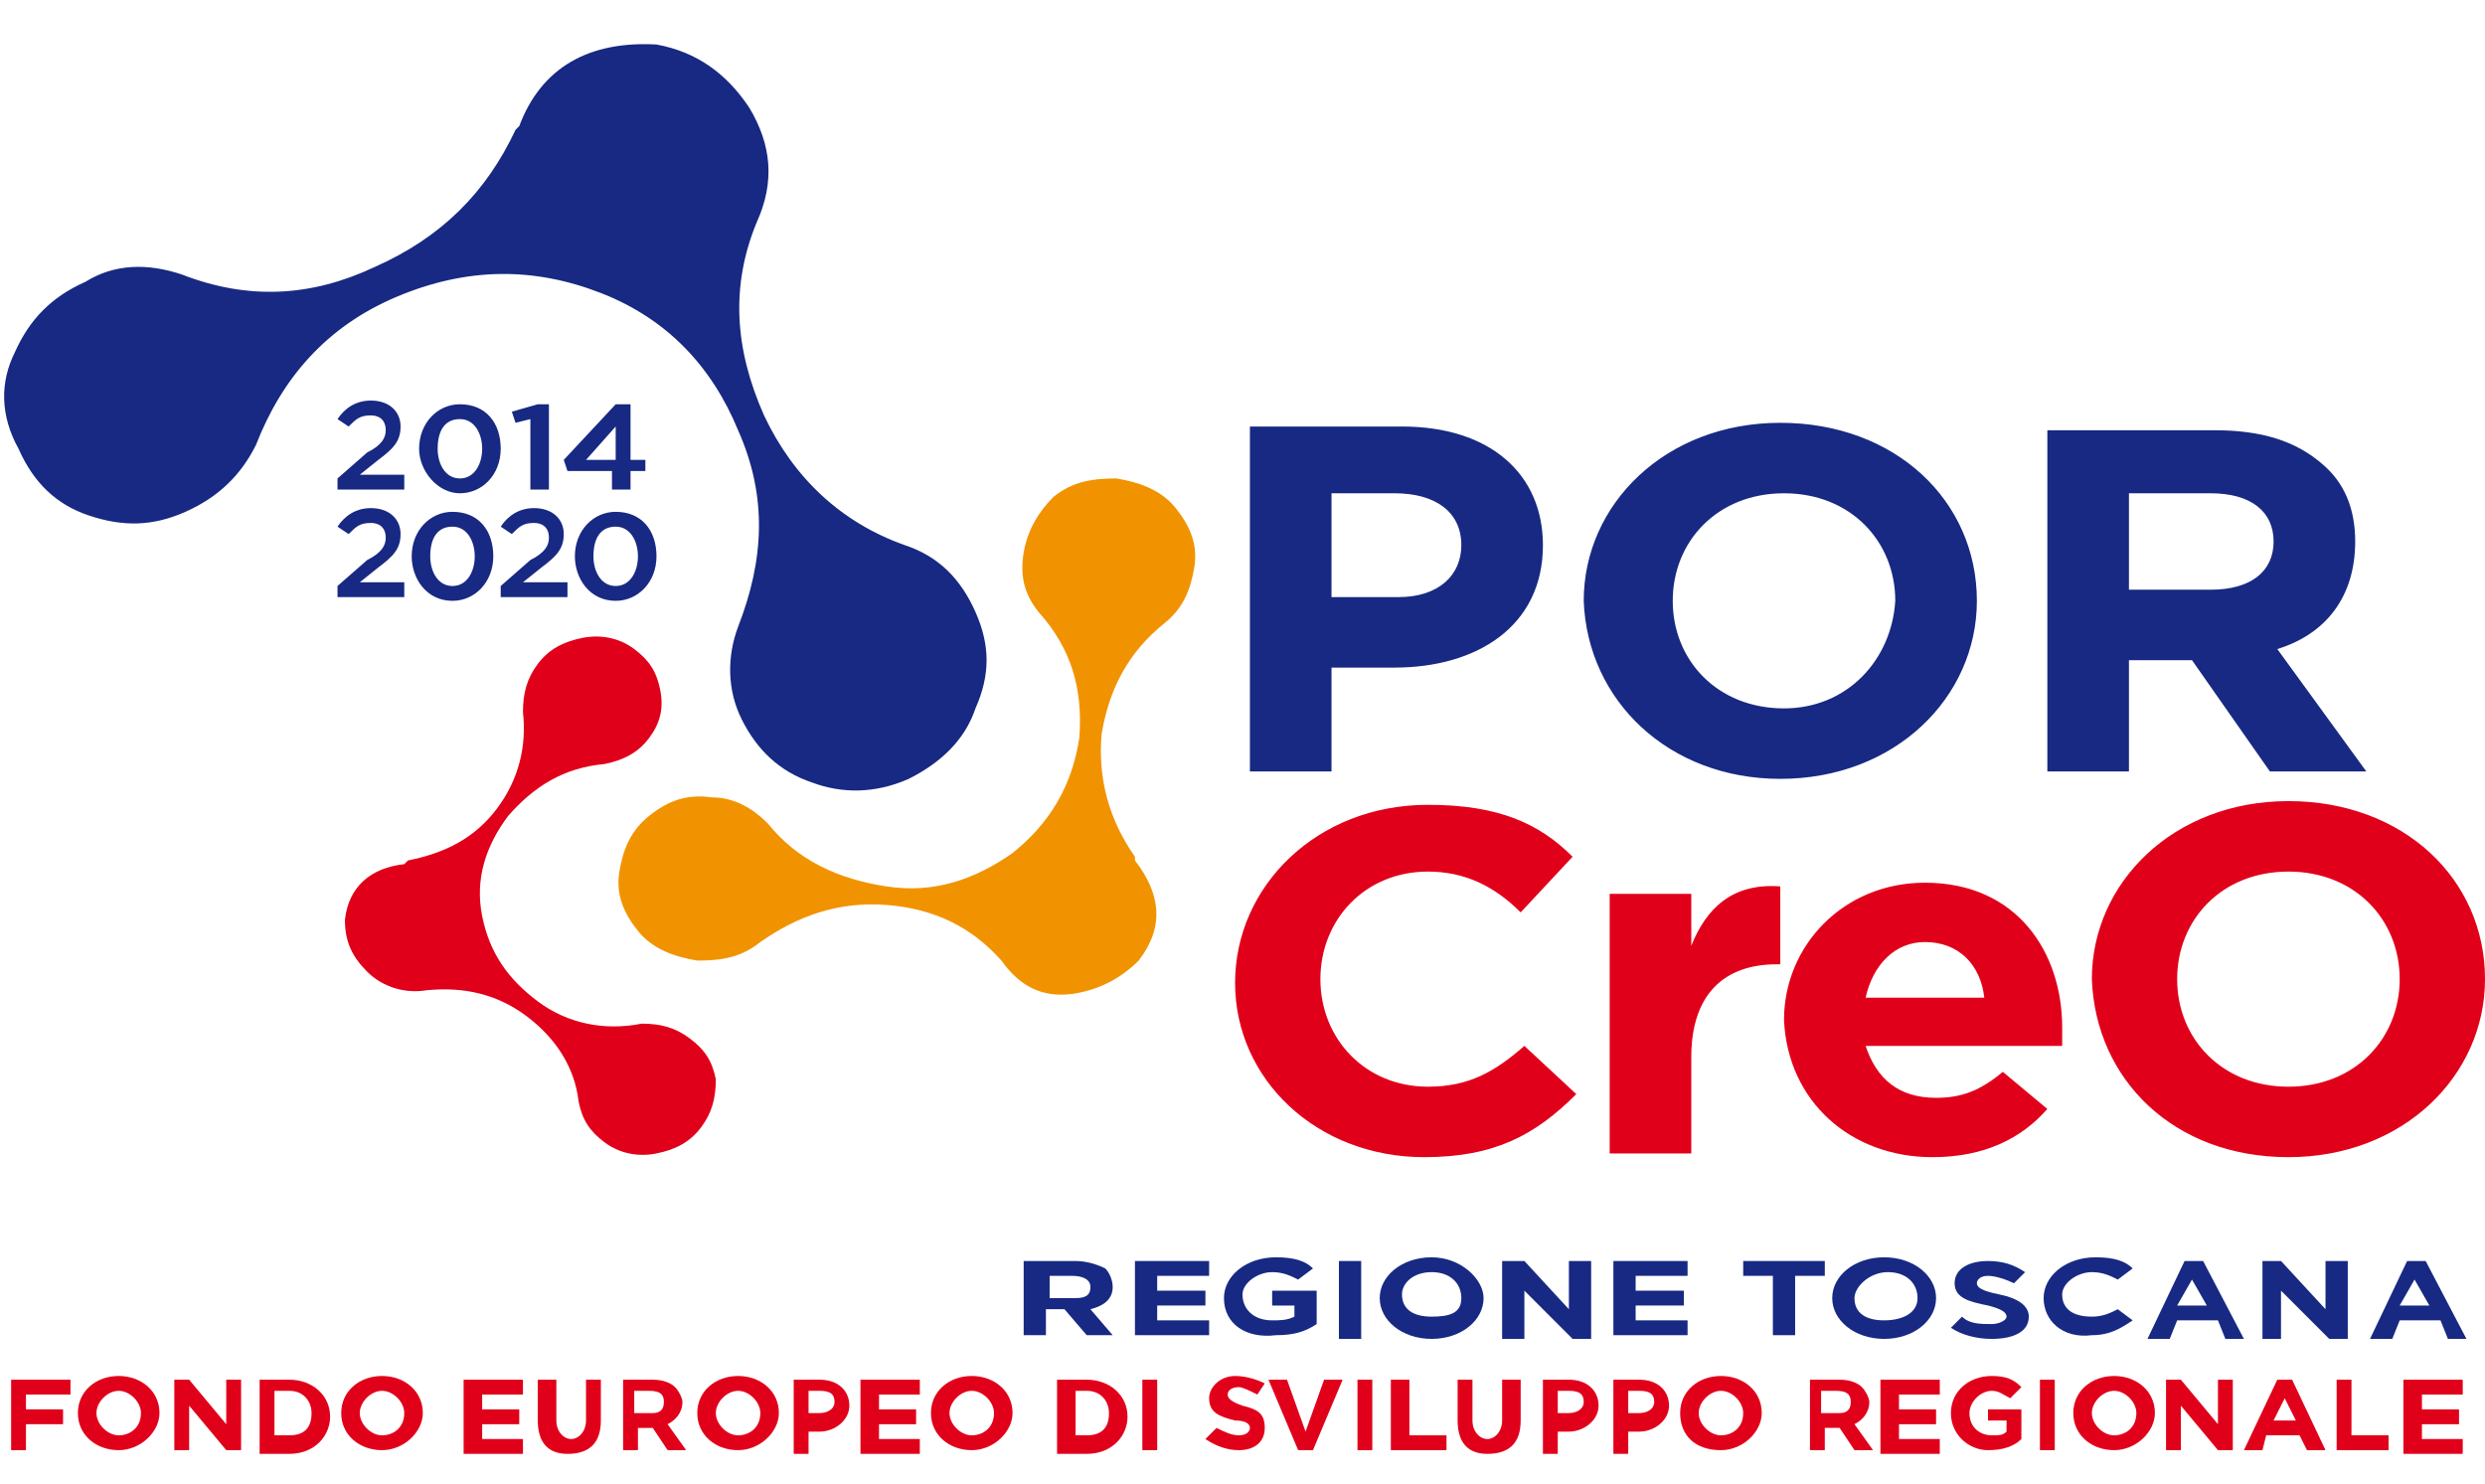 <svg xmlns="http://www.w3.org/2000/svg" xmlns:xlink="http://www.w3.org/1999/xlink" id="Livello_1" x="0px" y="0px" viewBox="0 0 67 40" style="enable-background:new 0 0 67 40;" xml:space="preserve"><style type="text/css">	.st0{fill:#172982;}	.st1{fill:#F19300;}	.st2{fill:#E1001A;}</style><g>	<g>		<g>			<path class="st0" d="M14,3.4c0.6-1.6,1.9-2.3,3.7-2.2c1.1,0.2,1.9,0.8,2.5,1.7c0.6,1,0.7,2,0.2,3.1c-0.7,1.7-0.6,3.4,0.2,5.2     c0.8,1.7,2.1,2.9,3.8,3.5c0.9,0.3,1.5,0.9,1.9,1.8c0.4,0.9,0.4,1.7,0,2.6c-0.3,0.9-1,1.5-1.8,1.9c-0.9,0.4-1.8,0.4-2.6,0.1     c-0.9-0.3-1.5-0.9-1.9-1.7c-0.4-0.8-0.4-1.7-0.1-2.5c0.7-1.8,0.8-3.5,0-5.3c-0.7-1.7-1.9-3-3.7-3.7c-1.8-0.7-3.6-0.7-5.5,0.1     c-1.9,0.8-3.1,2.2-3.8,4c-0.4,0.8-1,1.4-1.9,1.8c-0.9,0.4-1.7,0.4-2.6,0.1c-0.9-0.3-1.5-0.9-1.9-1.8C0,11.2,0,10.3,0.4,9.5     c0.4-0.9,1-1.5,1.9-1.9C3.1,7.1,4,7.1,4.9,7.4C6.7,8.1,8.4,8,10.1,7.2c1.8-0.8,3-2,3.8-3.7L14,3.4z"></path>		</g>		<g>			<path class="st1" d="M30.6,23.2c0.7,0.9,0.8,1.8,0.1,2.7c-0.5,0.5-1.1,0.8-1.8,0.9c-0.8,0.1-1.4-0.2-1.9-0.9     c-0.8-0.9-1.8-1.4-3.1-1.5c-1.3-0.1-2.4,0.3-3.4,1c-0.5,0.4-1,0.5-1.7,0.5c-0.6-0.1-1.2-0.3-1.6-0.8c-0.4-0.5-0.6-1-0.5-1.6     c0.1-0.6,0.3-1.1,0.8-1.5c0.5-0.4,1-0.6,1.7-0.5c0.6,0,1.1,0.3,1.5,0.7c0.8,1,1.9,1.5,3.2,1.7c1.3,0.2,2.4-0.2,3.4-0.9     c1-0.8,1.6-1.8,1.8-3.1c0.1-1.3-0.2-2.4-1.1-3.4c-0.4-0.5-0.5-1-0.4-1.6c0.1-0.6,0.4-1.1,0.8-1.5c0.5-0.4,1-0.5,1.7-0.5     c0.6,0.1,1.2,0.3,1.6,0.8c0.4,0.5,0.6,1,0.5,1.6c-0.1,0.6-0.3,1.1-0.8,1.5c-1,0.8-1.5,1.8-1.7,3c-0.1,1.2,0.2,2.3,0.9,3.3     L30.6,23.2z"></path>		</g>		<g>			<path class="st2" d="M10.9,23.3c-0.9,0.1-1.5,0.6-1.6,1.5c0,0.6,0.2,1,0.6,1.4c0.4,0.4,1,0.6,1.6,0.5c1-0.1,1.9,0.1,2.7,0.7     c0.8,0.6,1.3,1.4,1.4,2.3c0.1,0.5,0.3,0.8,0.7,1.1c0.4,0.3,0.9,0.4,1.4,0.3c0.5-0.1,0.9-0.3,1.2-0.7c0.3-0.4,0.4-0.8,0.4-1.3     c-0.1-0.5-0.3-0.8-0.7-1.1c-0.4-0.3-0.8-0.4-1.3-0.4c-1,0.2-2,0-2.8-0.6c-0.8-0.6-1.3-1.3-1.5-2.3c-0.2-1,0.1-1.9,0.7-2.7     c0.7-0.8,1.5-1.3,2.6-1.4c0.5-0.1,0.9-0.3,1.2-0.7c0.3-0.4,0.4-0.8,0.3-1.3c-0.1-0.5-0.3-0.8-0.7-1.1c-0.4-0.3-0.9-0.4-1.4-0.3     c-0.5,0.1-0.9,0.3-1.2,0.7c-0.3,0.4-0.4,0.8-0.4,1.3c0.1,0.9-0.1,1.8-0.7,2.6c-0.6,0.8-1.4,1.2-2.4,1.4L10.9,23.3z"></path>		</g>		<g>			<path class="st2" d="M61.7,29.3c-1.8,0-3-1.3-3-2.9v0c0-1.6,1.2-2.9,3-2.9c1.8,0,3,1.3,3,2.9v0C64.7,28,63.5,29.3,61.7,29.3      M61.7,31.2c3.1,0,5.3-2.2,5.3-4.8v0c0-2.7-2.2-4.8-5.3-4.8c-3.1,0-5.3,2.2-5.3,4.8v0C56.5,29.1,58.6,31.2,61.7,31.2 M50.3,26.9     c0.2-0.9,0.8-1.5,1.6-1.5c0.9,0,1.5,0.6,1.6,1.5H50.3z M52.1,31.2c1.4,0,2.4-0.5,3.1-1.3l-1.2-1c-0.6,0.5-1.1,0.7-1.8,0.7     c-1,0-1.6-0.5-1.9-1.4h5.3c0-0.2,0-0.4,0-0.5c0-2-1.2-3.9-3.7-3.9c-2.2,0-3.8,1.7-3.8,3.7v0C48.2,29.7,49.9,31.2,52.1,31.2      M43.4,31.1h2.2v-2.6c0-1.7,0.9-2.5,2.3-2.5H48v-2.1c-1.3-0.1-2,0.6-2.4,1.6v-1.4h-2.2V31.1z M38.4,31.2c1.9,0,3-0.6,4.1-1.7     l-1.4-1.3c-0.8,0.7-1.5,1.1-2.6,1.1c-1.7,0-2.9-1.3-2.9-2.9v0c0-1.6,1.2-2.9,2.9-2.9c1,0,1.8,0.4,2.5,1.1l1.4-1.5     c-0.9-0.9-2-1.4-3.9-1.4c-3,0-5.2,2.2-5.2,4.8v0C33.3,29.1,35.5,31.2,38.4,31.2"></path>		</g>		<g>			<path class="st0" d="M57.4,16v-2.7h2.2c1.1,0,1.7,0.5,1.7,1.3v0c0,0.8-0.6,1.3-1.7,1.3H57.4z M55.2,20.8h2.2v-3h1.7l2.1,3h2.6     l-2.4-3.3c1.3-0.4,2.1-1.4,2.1-2.9v0c0-0.9-0.3-1.6-0.9-2.1c-0.7-0.6-1.6-0.9-2.9-0.9h-4.5V20.8z M48.1,19.1c-1.8,0-3-1.3-3-2.9     v0c0-1.6,1.2-2.9,3-2.9c1.8,0,3,1.3,3,2.9v0C51,17.8,49.8,19.1,48.1,19.1 M48,21c3.1,0,5.3-2.2,5.3-4.8v0c0-2.7-2.2-4.8-5.3-4.8     c-3.1,0-5.3,2.2-5.3,4.8v0C42.8,18.9,45,21,48,21 M35.9,16.2v-2.9h1.7c1.1,0,1.8,0.5,1.8,1.4v0c0,0.8-0.6,1.4-1.7,1.4H35.9z      M33.7,20.8h2.2V18h1.7c2.2,0,4-1.1,4-3.3v0c0-1.9-1.4-3.2-3.8-3.2h-4.1V20.8z"></path>		</g>		<g>			<path class="st0" d="M16.6,15.8c-0.4,0-0.6-0.4-0.6-0.8v0c0-0.5,0.2-0.8,0.6-0.8c0.4,0,0.6,0.4,0.6,0.8v0     C17.2,15.4,17,15.8,16.6,15.8 M16.6,16.2c0.6,0,1.1-0.5,1.1-1.2v0c0-0.7-0.4-1.2-1.1-1.2c-0.6,0-1.1,0.5-1.1,1.2v0     C15.5,15.6,15.9,16.2,16.6,16.2 M13.5,16.1h1.8v-0.4h-1.2l0.5-0.4c0.4-0.3,0.6-0.5,0.6-0.9v0c0-0.4-0.3-0.7-0.8-0.7     c-0.4,0-0.7,0.2-0.9,0.5l0.3,0.2c0.2-0.2,0.3-0.3,0.6-0.3c0.2,0,0.4,0.1,0.4,0.4c0,0.2-0.1,0.4-0.5,0.6l-0.8,0.7V16.1z      M12.2,15.8c-0.4,0-0.6-0.4-0.6-0.8v0c0-0.5,0.2-0.8,0.6-0.8c0.4,0,0.6,0.4,0.6,0.8v0C12.8,15.4,12.6,15.8,12.2,15.8 M12.2,16.2     c0.6,0,1.1-0.5,1.1-1.2v0c0-0.7-0.4-1.2-1.1-1.2c-0.6,0-1.1,0.5-1.1,1.2v0C11.1,15.6,11.5,16.2,12.2,16.2 M9.1,16.1h1.8v-0.4H9.7     l0.5-0.4c0.4-0.3,0.6-0.5,0.6-0.9v0c0-0.4-0.3-0.7-0.8-0.7c-0.4,0-0.7,0.2-0.9,0.5l0.3,0.2c0.2-0.2,0.3-0.3,0.6-0.3     c0.2,0,0.4,0.1,0.4,0.4c0,0.2-0.1,0.4-0.5,0.6l-0.8,0.7V16.1z"></path>		</g>		<g>			<path class="st0" d="M15.8,12.4l0.8-0.9v0.9H15.8z M16.6,13.2H17v-0.5h0.4v-0.3H17v-1.5h-0.4l-1.4,1.5l0.1,0.3h1.2V13.2z      M14.4,13.2h0.4v-2.3h-0.3l-0.7,0.2l0.1,0.3l0.4-0.1V13.2z M12.4,12.9c-0.4,0-0.6-0.4-0.6-0.8v0c0-0.5,0.2-0.8,0.6-0.8     c0.4,0,0.6,0.4,0.6,0.8v0C13,12.5,12.8,12.9,12.4,12.9 M12.4,13.3c0.6,0,1.1-0.5,1.1-1.2v0c0-0.7-0.4-1.2-1.1-1.2     c-0.6,0-1.1,0.5-1.1,1.2v0C11.3,12.7,11.8,13.3,12.4,13.3 M9.1,13.2h1.8v-0.4H9.7l0.5-0.4c0.4-0.3,0.6-0.5,0.6-0.9v0     c0-0.4-0.3-0.7-0.8-0.7c-0.4,0-0.7,0.2-0.9,0.5l0.3,0.2c0.2-0.2,0.3-0.3,0.6-0.3c0.2,0,0.4,0.1,0.4,0.4c0,0.2-0.1,0.4-0.5,0.6     l-0.8,0.7V13.2z"></path>		</g>	</g>	<g>		<path class="st2" d="M0.3,37.2h1.6v0.4H0.7V38h1v0.4h-1v0.7H0.3V37.2z"></path>		<path class="st2" d="M2.1,38.1L2.1,38.1c0-0.6,0.5-1,1.1-1c0.6,0,1.1,0.4,1.1,1v0c0,0.5-0.5,1-1.1,1S2.1,38.7,2.1,38.1z M3.8,38.1    L3.8,38.1c0-0.3-0.3-0.6-0.6-0.6s-0.6,0.3-0.6,0.6v0c0,0.3,0.3,0.6,0.6,0.6S3.8,38.5,3.8,38.1z"></path>		<path class="st2" d="M4.7,37.2h0.4l1,1.2v-1.2h0.4v1.9H6.1l-1-1.2v1.2H4.7V37.2z"></path>		<path class="st2" d="M7,37.2h0.8c0.6,0,1.1,0.4,1.1,1v0c0,0.5-0.4,1-1.1,1H7V37.2z M7.8,38.7c0.4,0,0.6-0.2,0.6-0.6v0    c0-0.3-0.2-0.6-0.6-0.6H7.4v1.2H7.8z"></path>		<path class="st2" d="M9.2,38.1L9.2,38.1c0-0.6,0.5-1,1.1-1c0.6,0,1.1,0.4,1.1,1v0c0,0.5-0.5,1-1.1,1S9.2,38.7,9.2,38.1z     M10.9,38.1L10.9,38.1c0-0.3-0.3-0.6-0.6-0.6s-0.6,0.3-0.6,0.6v0c0,0.3,0.3,0.6,0.6,0.6S10.9,38.5,10.9,38.1z"></path>		<path class="st2" d="M12.6,37.2h1.5v0.4H13v0.4h1v0.4h-1v0.4h1.1v0.4h-1.6V37.2z"></path>		<path class="st2" d="M14.5,38.3v-1.1H15v1.1c0,0.3,0.2,0.5,0.4,0.5s0.4-0.2,0.4-0.5v-1.1h0.4v1.1c0,0.6-0.3,0.9-0.9,0.9    S14.5,38.8,14.5,38.3z"></path>		<path class="st2" d="M16.7,37.2h0.9c0.3,0,0.5,0.1,0.6,0.2c0.1,0.1,0.2,0.3,0.2,0.4v0c0,0.3-0.2,0.5-0.4,0.6l0.5,0.7H18l-0.4-0.6    h-0.4v0.6h-0.4V37.2z M17.6,38.1c0.2,0,0.3-0.1,0.3-0.3v0c0-0.2-0.1-0.3-0.4-0.3h-0.4v0.6H17.6z"></path>		<path class="st2" d="M18.8,38.1L18.8,38.1c0-0.6,0.5-1,1.1-1c0.6,0,1.1,0.4,1.1,1v0c0,0.5-0.5,1-1.1,1S18.8,38.7,18.8,38.1z     M20.5,38.1L20.5,38.1c0-0.3-0.3-0.6-0.6-0.6s-0.6,0.3-0.6,0.6v0c0,0.3,0.3,0.6,0.6,0.6S20.5,38.5,20.5,38.1z"></path>		<path class="st2" d="M21.3,37.2h0.8c0.5,0,0.8,0.3,0.8,0.7v0c0,0.4-0.4,0.7-0.8,0.7h-0.3v0.6h-0.4V37.2z M22.1,38.1    c0.2,0,0.4-0.1,0.4-0.3v0c0-0.2-0.1-0.3-0.4-0.3h-0.3v0.6H22.1z"></path>		<path class="st2" d="M23.3,37.2h1.5v0.4h-1.1v0.4h1v0.4h-1v0.4h1.1v0.4h-1.6V37.2z"></path>		<path class="st2" d="M25.1,38.1L25.1,38.1c0-0.6,0.5-1,1.1-1c0.6,0,1.1,0.4,1.1,1v0c0,0.5-0.5,1-1.1,1S25.1,38.7,25.1,38.1z     M26.8,38.1L26.8,38.1c0-0.3-0.3-0.6-0.6-0.6s-0.6,0.3-0.6,0.6v0c0,0.3,0.3,0.6,0.6,0.6S26.8,38.5,26.8,38.1z"></path>		<path class="st2" d="M28.5,37.2h0.8c0.6,0,1.1,0.4,1.1,1v0c0,0.5-0.4,1-1.1,1h-0.8V37.2z M29.3,38.7c0.4,0,0.6-0.2,0.6-0.6v0    c0-0.3-0.2-0.6-0.6-0.6H29v1.2H29.3z"></path>		<path class="st2" d="M30.8,37.2h0.4v1.9h-0.4V37.2z"></path>		<path class="st2" d="M32.5,38.8l0.3-0.3c0.2,0.1,0.4,0.2,0.6,0.2c0.2,0,0.3-0.1,0.3-0.2v0c0-0.1-0.1-0.2-0.4-0.2    c-0.4-0.1-0.7-0.2-0.7-0.6v0c0-0.3,0.3-0.6,0.7-0.6c0.3,0,0.6,0.1,0.8,0.2l-0.2,0.3c-0.2-0.1-0.4-0.2-0.5-0.2    c-0.2,0-0.3,0.1-0.3,0.2v0c0,0.1,0.1,0.2,0.4,0.3c0.4,0.1,0.6,0.2,0.6,0.6v0c0,0.4-0.3,0.6-0.7,0.6C33.1,39.1,32.8,39,32.5,38.8z"></path>		<path class="st2" d="M34.2,37.2h0.5l0.5,1.4l0.5-1.4h0.5l-0.8,1.9h-0.4L34.2,37.2z"></path>		<path class="st2" d="M36.6,37.2h0.4v1.9h-0.4V37.2z"></path>		<path class="st2" d="M37.6,37.2H38v1.5h1v0.4h-1.5V37.2z"></path>		<path class="st2" d="M39.3,38.3v-1.1h0.4v1.1c0,0.3,0.2,0.5,0.4,0.5s0.4-0.2,0.4-0.5v-1.1H41v1.1c0,0.6-0.3,0.9-0.9,0.9    S39.3,38.8,39.3,38.3z"></path>		<path class="st2" d="M41.5,37.2h0.8c0.5,0,0.8,0.3,0.8,0.7v0c0,0.4-0.4,0.7-0.8,0.7h-0.3v0.6h-0.4V37.2z M42.3,38.1    c0.2,0,0.4-0.1,0.4-0.3v0c0-0.2-0.1-0.3-0.4-0.3h-0.3v0.6H42.3z"></path>		<path class="st2" d="M43.4,37.2h0.8c0.5,0,0.8,0.3,0.8,0.7v0c0,0.4-0.4,0.7-0.8,0.7h-0.3v0.6h-0.4V37.2z M44.2,38.1    c0.2,0,0.4-0.1,0.4-0.3v0c0-0.2-0.1-0.3-0.4-0.3h-0.3v0.6H44.2z"></path>		<path class="st2" d="M45.3,38.1L45.3,38.1c0-0.6,0.5-1,1.1-1c0.6,0,1.1,0.4,1.1,1v0c0,0.5-0.5,1-1.1,1    C45.7,39.1,45.3,38.7,45.3,38.1z M47,38.1L47,38.1c0-0.3-0.3-0.6-0.6-0.6s-0.6,0.3-0.6,0.6v0c0,0.3,0.3,0.6,0.6,0.6    S47,38.5,47,38.1z"></path>		<path class="st2" d="M48.7,37.2h0.9c0.3,0,0.5,0.1,0.6,0.2c0.1,0.1,0.2,0.3,0.2,0.4v0c0,0.3-0.2,0.5-0.4,0.6l0.5,0.7h-0.5    l-0.4-0.6h-0.4v0.6h-0.4V37.2z M49.6,38.1c0.2,0,0.3-0.1,0.3-0.3v0c0-0.2-0.1-0.3-0.4-0.3h-0.4v0.6H49.6z"></path>		<path class="st2" d="M50.8,37.2h1.5v0.4h-1.1v0.4h1v0.4h-1v0.4h1.1v0.4h-1.6V37.2z"></path>		<path class="st2" d="M52.6,38.1L52.6,38.1c0-0.6,0.5-1,1.1-1c0.4,0,0.6,0.1,0.8,0.3l-0.3,0.3c-0.2-0.1-0.3-0.2-0.5-0.2    c-0.3,0-0.6,0.3-0.6,0.6v0c0,0.4,0.3,0.6,0.6,0.6c0.2,0,0.3,0,0.4-0.1v-0.3h-0.5V38h0.9v0.8c-0.2,0.2-0.5,0.3-0.9,0.3    C53.1,39.1,52.6,38.7,52.6,38.1z"></path>		<path class="st2" d="M55,37.2h0.4v1.9H55V37.2z"></path>		<path class="st2" d="M55.9,38.1L55.9,38.1c0-0.6,0.5-1,1.1-1c0.6,0,1.1,0.4,1.1,1v0c0,0.5-0.5,1-1.1,1S55.9,38.7,55.9,38.1z     M57.6,38.1L57.6,38.1c0-0.3-0.3-0.6-0.6-0.6s-0.6,0.3-0.6,0.6v0c0,0.3,0.3,0.6,0.6,0.6S57.6,38.5,57.6,38.1z"></path>		<path class="st2" d="M58.4,37.2h0.4l1,1.2v-1.2h0.4v1.9h-0.4l-1-1.2v1.2h-0.4V37.2z"></path>		<path class="st2" d="M61.4,37.2h0.4l0.9,1.9h-0.5L62,38.7h-0.9L61,39.1h-0.5L61.4,37.2z M61.9,38.3l-0.3-0.6l-0.3,0.6H61.9z"></path>		<path class="st2" d="M63,37.2h0.4v1.5h1v0.4H63V37.2z"></path>	</g>	<g>		<path class="st2" d="M64.9,37.2h1.5v0.4h-1.1v0.4h1v0.4h-1v0.4h1.1v0.4h-1.6V37.2z"></path>	</g>	<g>	</g>	<g>		<path class="st0" d="M27.8,34H29c0.3,0,0.6,0.1,0.8,0.2c0.1,0.1,0.2,0.3,0.2,0.5v0c0,0.3-0.2,0.5-0.6,0.6l0.6,0.7h-0.7l-0.6-0.7    h-0.5v0.7h-0.6V34z M29,35c0.3,0,0.4-0.1,0.4-0.3v0c0-0.2-0.2-0.3-0.5-0.3h-0.6V35H29z"></path>		<path class="st0" d="M30.6,34h2v0.4h-1.4v0.4h1.3v0.4h-1.3v0.4h1.4v0.4h-2V34z"></path>		<path class="st0" d="M33,35L33,35c0-0.6,0.6-1.1,1.4-1.1c0.5,0,0.8,0.1,1,0.3l-0.4,0.3c-0.2-0.1-0.4-0.2-0.7-0.2    c-0.4,0-0.8,0.3-0.8,0.6v0c0,0.4,0.3,0.7,0.8,0.7c0.2,0,0.4,0,0.6-0.1v-0.3h-0.6v-0.4h1.2v0.9c-0.3,0.2-0.6,0.3-1.1,0.3    C33.6,36.1,33,35.7,33,35z"></path>		<path class="st0" d="M36.1,34h0.6v2.1h-0.6V34z"></path>		<path class="st0" d="M37.2,35L37.2,35c0-0.6,0.6-1.1,1.4-1.1S40,34.5,40,35v0c0,0.6-0.6,1.1-1.4,1.1S37.2,35.6,37.2,35z M39.4,35    L39.4,35c0-0.4-0.3-0.7-0.8-0.7s-0.8,0.3-0.8,0.6v0c0,0.4,0.3,0.6,0.8,0.6S39.4,35.4,39.4,35z"></path>		<path class="st0" d="M40.6,34h0.5l1.2,1.3V34h0.6v2.1h-0.5l-1.3-1.3v1.3h-0.6V34z"></path>		<path class="st0" d="M43.5,34h2v0.4h-1.4v0.4h1.3v0.4h-1.3v0.4h1.4v0.4h-2V34z"></path>		<path class="st0" d="M47.8,34.4H47V34h2.2v0.4h-0.8v1.6h-0.6V34.4z"></path>		<path class="st0" d="M49.4,35L49.4,35c0-0.6,0.6-1.1,1.4-1.1s1.4,0.5,1.4,1.1v0c0,0.6-0.6,1.1-1.4,1.1C50,36.1,49.4,35.6,49.4,35z     M51.7,35L51.7,35c0-0.4-0.3-0.7-0.8-0.7S50,34.7,50,35v0c0,0.4,0.3,0.6,0.8,0.6S51.7,35.4,51.7,35z"></path>		<path class="st0" d="M52.6,35.8l0.3-0.3c0.2,0.2,0.5,0.2,0.8,0.2c0.2,0,0.4-0.1,0.4-0.2v0c0-0.1-0.1-0.2-0.5-0.3    c-0.5-0.1-0.9-0.2-0.9-0.6v0c0-0.4,0.4-0.6,0.9-0.6c0.4,0,0.7,0.1,1,0.3l-0.3,0.3c-0.2-0.1-0.5-0.2-0.7-0.2s-0.3,0.1-0.3,0.2v0    c0,0.1,0.1,0.2,0.6,0.3c0.5,0.1,0.8,0.3,0.8,0.6v0c0,0.4-0.4,0.6-1,0.6C53.3,36.1,52.9,36,52.6,35.8z"></path>		<path class="st0" d="M55.1,35L55.1,35c0-0.6,0.6-1.1,1.4-1.1c0.5,0,0.8,0.1,1,0.3l-0.4,0.3c-0.2-0.1-0.4-0.2-0.7-0.2    c-0.4,0-0.8,0.3-0.8,0.6v0c0,0.4,0.3,0.6,0.8,0.6c0.3,0,0.5-0.1,0.7-0.2l0.4,0.3c-0.3,0.2-0.6,0.4-1.1,0.4    C55.6,36.1,55.1,35.6,55.1,35z"></path>		<path class="st0" d="M58.9,34h0.5l1.1,2.1H60l-0.2-0.5h-1.1l-0.2,0.5h-0.6L58.9,34z M59.5,35.2l-0.4-0.7l-0.4,0.7H59.5z"></path>		<path class="st0" d="M61,34h0.5l1.2,1.3V34h0.6v2.1h-0.5l-1.3-1.3v1.3H61V34z"></path>	</g>	<g>		<path class="st0" d="M64.9,34h0.5l1.1,2.1H66l-0.2-0.5h-1.1l-0.2,0.5h-0.6L64.9,34z M65.5,35.2l-0.4-0.7l-0.4,0.7H65.5z"></path>	</g></g></svg>